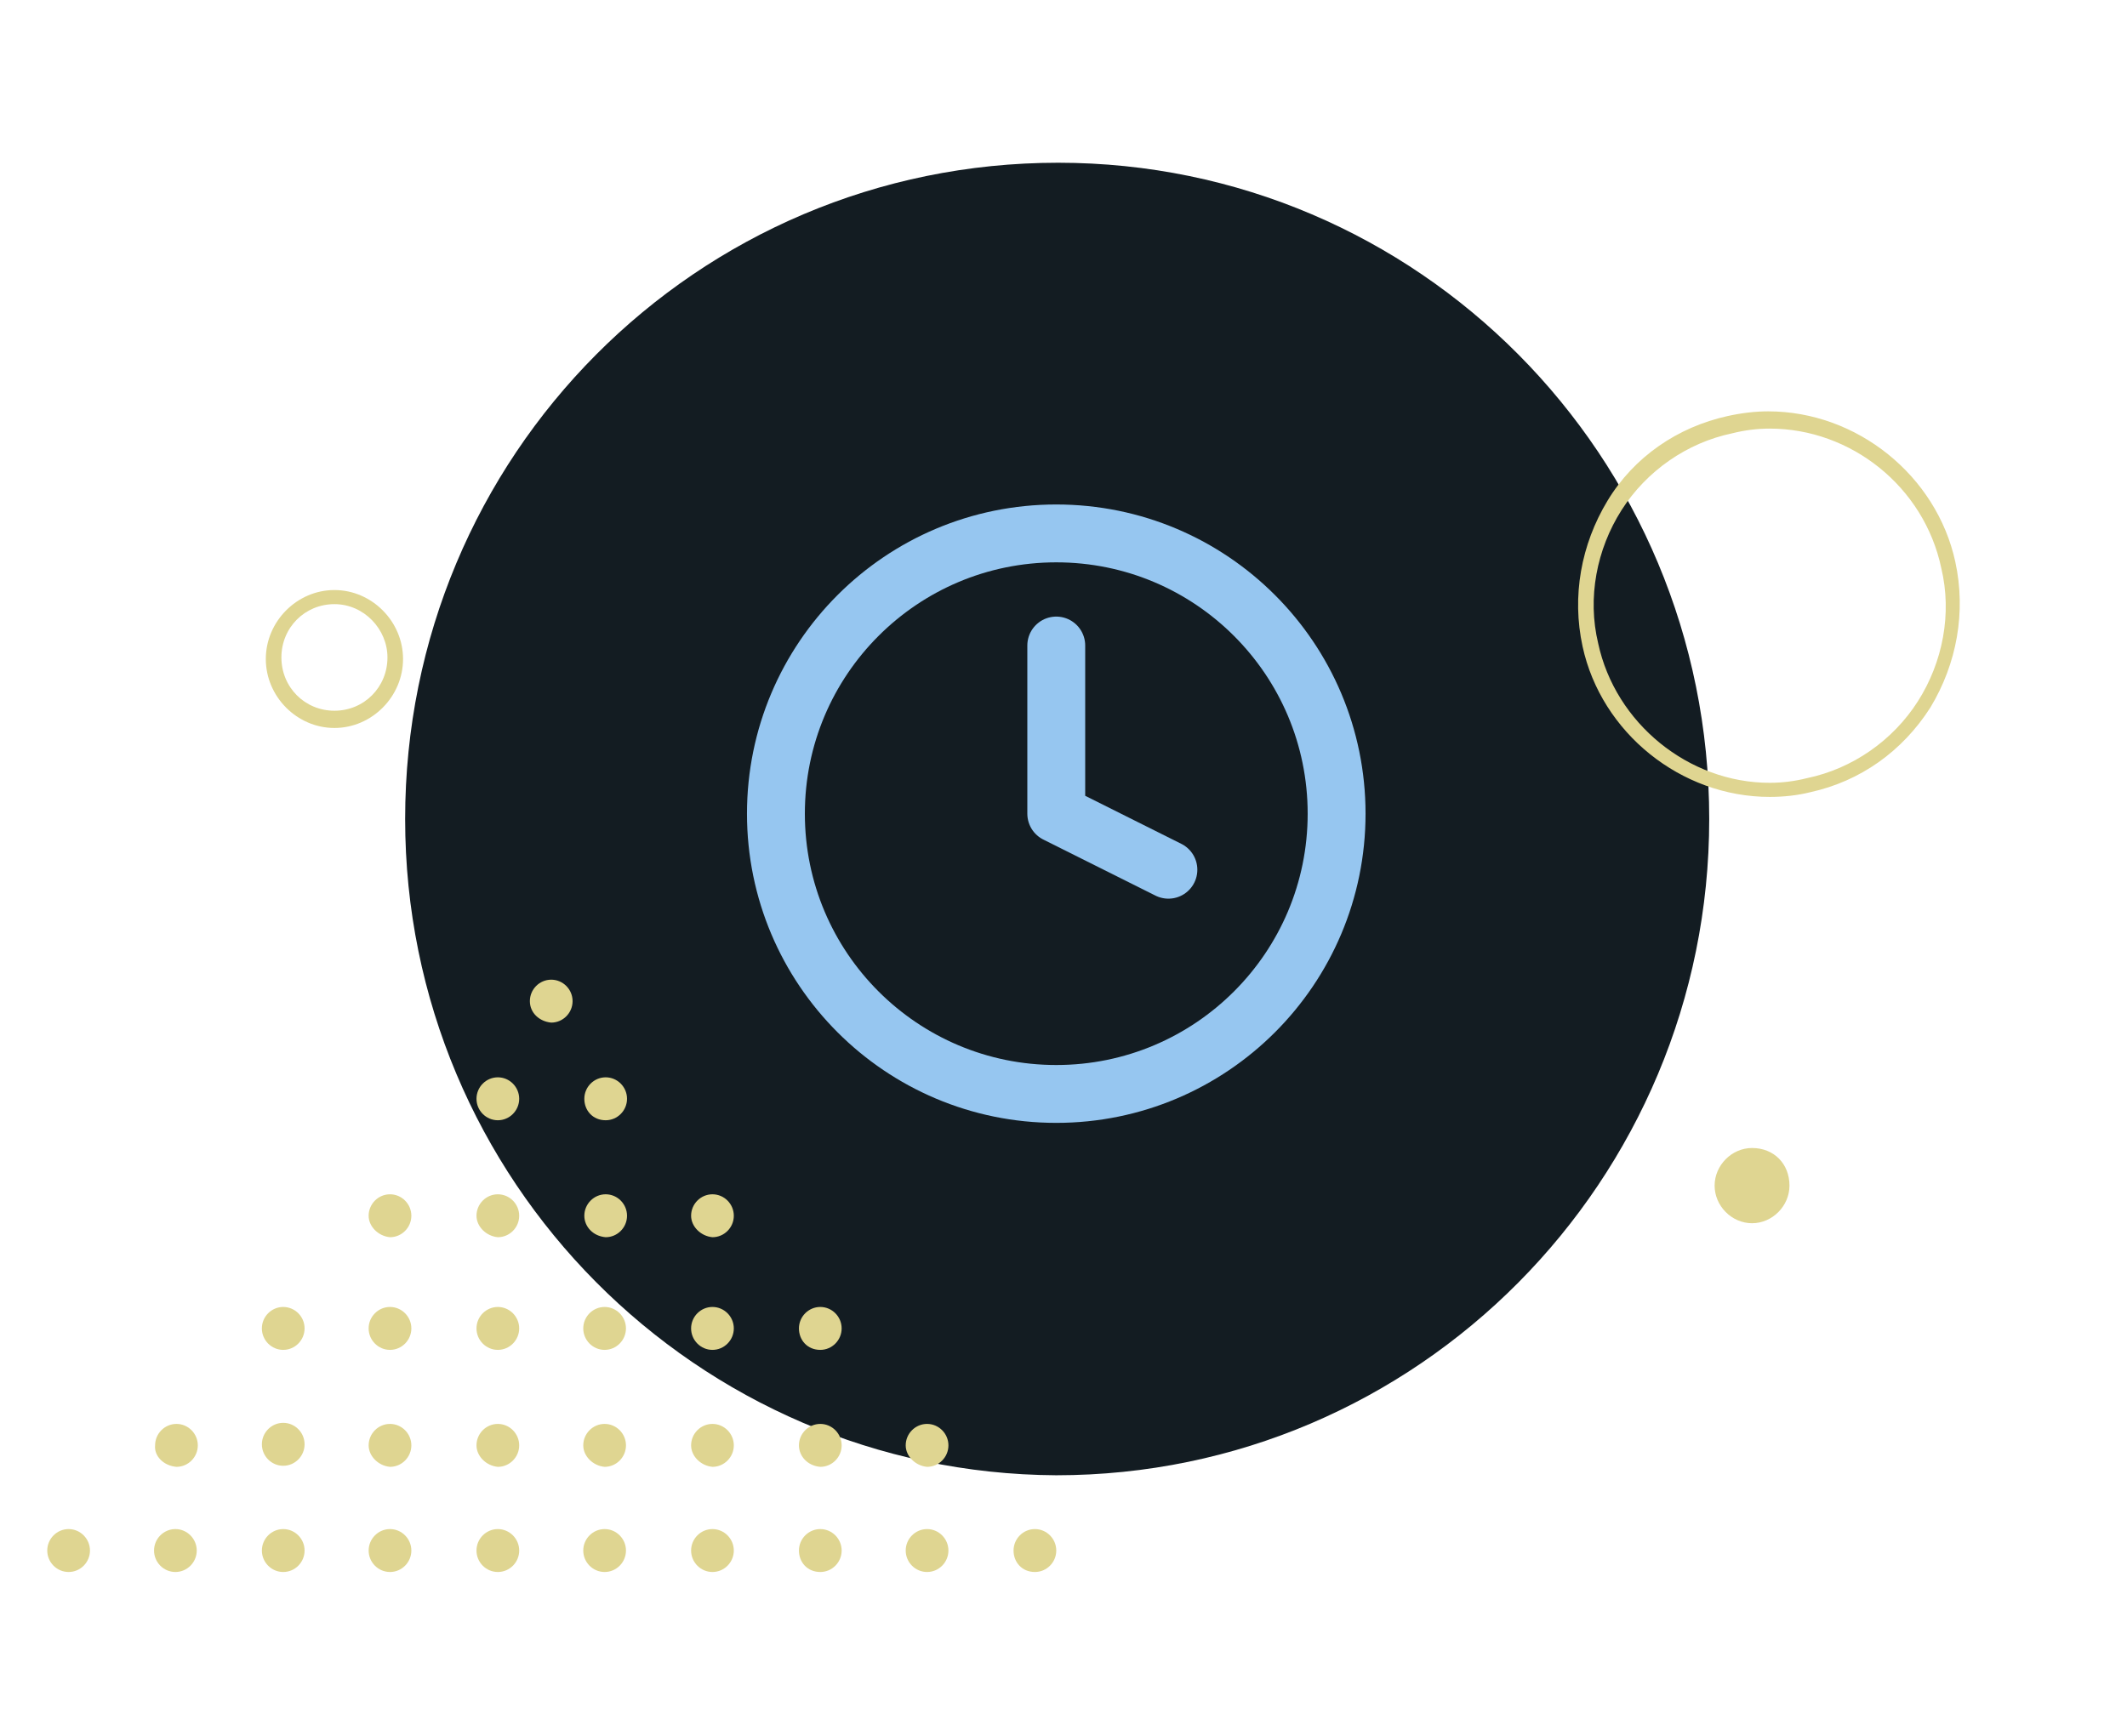 <?xml version="1.0" encoding="UTF-8"?> <svg xmlns="http://www.w3.org/2000/svg" width="147" height="120" viewBox="0 0 147 120" fill="none"> <path d="M118.127 56.618C118.127 81.597 97.979 101.986 72.996 101.986C48.148 101.851 28 81.597 28 56.618C28 31.503 48.148 11.25 73.13 11.25C97.979 11.25 118.127 31.503 118.127 56.618Z" fill="#131C22"></path> <path d="M73 75.625C83.701 75.625 92.375 66.951 92.375 56.25C92.375 45.55 83.701 36.875 73 36.875C62.3 36.875 53.625 45.55 53.625 56.25C53.625 66.951 62.3 75.625 73 75.625Z" stroke="#96C6F0" stroke-width="4" stroke-linecap="round" stroke-linejoin="round"></path> <path d="M73 44.625V56.25L80.75 60.125" stroke="#96C6F0" stroke-width="4" stroke-linecap="round" stroke-linejoin="round"></path> <path d="M40.384 75.96C40.384 75.144 41.048 74.476 41.859 74.476C42.671 74.476 43.335 75.144 43.335 75.96C43.335 76.776 42.671 77.444 41.859 77.444C40.974 77.444 40.384 76.776 40.384 75.96ZM32.931 75.96C32.931 75.144 33.595 74.476 34.407 74.476C35.218 74.476 35.882 75.144 35.882 75.96C35.882 76.776 35.218 77.444 34.407 77.444C33.595 77.444 32.931 76.776 32.931 75.96Z" fill="#DFD591"></path> <path d="M47.763 84.046C47.763 83.23 48.427 82.562 49.239 82.562C50.05 82.562 50.715 83.23 50.715 84.046C50.715 84.862 50.05 85.529 49.239 85.529C48.427 85.455 47.763 84.787 47.763 84.046ZM40.384 84.046C40.384 83.23 41.048 82.562 41.859 82.562C42.671 82.562 43.335 83.23 43.335 84.046C43.335 84.862 42.671 85.529 41.859 85.529C40.974 85.455 40.384 84.787 40.384 84.046ZM32.931 84.046C32.931 83.23 33.595 82.562 34.406 82.562C35.218 82.562 35.882 83.23 35.882 84.046C35.882 84.862 35.218 85.529 34.406 85.529C33.595 85.455 32.931 84.787 32.931 84.046ZM25.477 84.046C25.477 83.23 26.142 82.562 26.953 82.562C27.765 82.562 28.429 83.23 28.429 84.046C28.429 84.862 27.765 85.529 26.953 85.529C26.142 85.455 25.477 84.787 25.477 84.046Z" fill="#DFD591"></path> <path d="M55.216 91.834C55.216 91.018 55.88 90.351 56.692 90.351C57.503 90.351 58.167 91.018 58.167 91.834C58.167 92.65 57.503 93.318 56.692 93.318C55.806 93.318 55.216 92.65 55.216 91.834ZM47.763 91.834C47.763 91.018 48.427 90.351 49.239 90.351C50.05 90.351 50.715 91.018 50.715 91.834C50.715 92.65 50.05 93.318 49.239 93.318C48.427 93.318 47.763 92.65 47.763 91.834ZM40.31 91.834C40.31 91.018 40.974 90.351 41.786 90.351C42.597 90.351 43.261 91.018 43.261 91.834C43.261 92.65 42.597 93.318 41.786 93.318C40.974 93.318 40.31 92.65 40.31 91.834ZM32.931 91.834C32.931 91.018 33.595 90.351 34.406 90.351C35.218 90.351 35.882 91.018 35.882 91.834C35.882 92.65 35.218 93.318 34.406 93.318C33.595 93.318 32.931 92.65 32.931 91.834ZM25.477 91.834C25.477 91.018 26.142 90.351 26.953 90.351C27.765 90.351 28.429 91.018 28.429 91.834C28.429 92.65 27.765 93.318 26.953 93.318C26.142 93.318 25.477 92.65 25.477 91.834ZM18.098 91.834C18.098 91.018 18.762 90.351 19.574 90.351C20.386 90.351 21.05 91.018 21.05 91.834C21.05 92.65 20.386 93.318 19.574 93.318C18.762 93.318 18.098 92.65 18.098 91.834Z" fill="#DFD591"></path> <path d="M62.595 99.92C62.595 99.104 63.259 98.436 64.071 98.436C64.883 98.436 65.547 99.104 65.547 99.92C65.547 100.736 64.883 101.404 64.071 101.404C63.259 101.33 62.595 100.662 62.595 99.92ZM55.216 99.92C55.216 99.104 55.88 98.436 56.692 98.436C57.504 98.436 58.168 99.104 58.168 99.92C58.168 100.736 57.504 101.404 56.692 101.404C55.806 101.33 55.216 100.662 55.216 99.92ZM47.763 99.92C47.763 99.104 48.427 98.436 49.239 98.436C50.05 98.436 50.715 99.104 50.715 99.92C50.715 100.736 50.05 101.404 49.239 101.404C48.427 101.33 47.763 100.662 47.763 99.92ZM40.31 99.92C40.31 99.104 40.974 98.436 41.786 98.436C42.597 98.436 43.262 99.104 43.262 99.92C43.262 100.736 42.597 101.404 41.786 101.404C40.974 101.33 40.31 100.662 40.31 99.92ZM32.931 99.92C32.931 99.104 33.595 98.436 34.407 98.436C35.218 98.436 35.882 99.104 35.882 99.92C35.882 100.736 35.218 101.404 34.407 101.404C33.595 101.33 32.931 100.662 32.931 99.92ZM25.478 99.92C25.478 99.104 26.142 98.436 26.953 98.436C27.765 98.436 28.429 99.104 28.429 99.92C28.429 100.736 27.765 101.404 26.953 101.404C26.142 101.33 25.478 100.662 25.478 99.92ZM18.099 99.846C18.099 99.03 18.763 98.362 19.574 98.362C20.386 98.362 21.05 99.03 21.05 99.846C21.05 100.662 20.386 101.33 19.574 101.33C18.763 101.33 18.099 100.662 18.099 99.846ZM10.719 99.92C10.719 99.104 11.383 98.436 12.195 98.436C13.007 98.436 13.671 99.104 13.671 99.92C13.671 100.736 13.007 101.404 12.195 101.404C11.31 101.33 10.645 100.662 10.719 99.92Z" fill="#DFD591"></path> <path d="M70.048 107.19C70.048 106.374 70.712 105.706 71.524 105.706C72.336 105.706 73 106.374 73 107.19C73 108.006 72.336 108.673 71.524 108.673C70.639 108.673 70.048 108.006 70.048 107.19ZM62.595 107.19C62.595 106.374 63.259 105.706 64.071 105.706C64.883 105.706 65.547 106.374 65.547 107.19C65.547 108.006 64.883 108.673 64.071 108.673C63.259 108.673 62.595 108.006 62.595 107.19ZM55.216 107.19C55.216 106.374 55.88 105.706 56.692 105.706C57.504 105.706 58.168 106.374 58.168 107.19C58.168 108.006 57.504 108.673 56.692 108.673C55.806 108.673 55.216 108.006 55.216 107.19ZM47.763 107.19C47.763 106.374 48.427 105.706 49.239 105.706C50.051 105.706 50.715 106.374 50.715 107.19C50.715 108.006 50.051 108.673 49.239 108.673C48.427 108.673 47.763 108.006 47.763 107.19ZM40.31 107.19C40.31 106.374 40.974 105.706 41.786 105.706C42.598 105.706 43.262 106.374 43.262 107.19C43.262 108.006 42.598 108.673 41.786 108.673C40.974 108.673 40.31 108.006 40.31 107.19ZM32.931 107.19C32.931 106.374 33.595 105.706 34.407 105.706C35.218 105.706 35.883 106.374 35.883 107.19C35.883 108.006 35.218 108.673 34.407 108.673C33.595 108.673 32.931 108.006 32.931 107.19ZM25.478 107.19C25.478 106.374 26.142 105.706 26.954 105.706C27.765 105.706 28.429 106.374 28.429 107.19C28.429 108.006 27.765 108.673 26.954 108.673C26.142 108.673 25.478 108.006 25.478 107.19ZM18.099 107.19C18.099 106.374 18.763 105.706 19.574 105.706C20.386 105.706 21.05 106.374 21.05 107.19C21.05 108.006 20.386 108.673 19.574 108.673C18.763 108.673 18.099 108.006 18.099 107.19ZM10.646 107.19C10.646 106.374 11.31 105.706 12.121 105.706C12.933 105.706 13.597 106.374 13.597 107.19C13.597 108.006 12.933 108.673 12.121 108.673C11.31 108.673 10.646 108.006 10.646 107.19ZM3.266 107.19C3.266 106.374 3.93 105.706 4.742 105.706C5.554 105.706 6.218 106.374 6.218 107.19C6.218 108.006 5.554 108.673 4.742 108.673C3.93 108.673 3.266 108.006 3.266 107.19Z" fill="#DFD591"></path> <path d="M36.62 69.209C36.62 68.393 37.284 67.726 38.096 67.726C38.908 67.726 39.572 68.393 39.572 69.209C39.572 70.025 38.908 70.693 38.096 70.693C37.284 70.619 36.62 70.025 36.62 69.209Z" fill="#DFD591"></path> <path d="M122.308 55.091C116.164 55.091 110.667 50.649 109.374 44.69C108.62 41.222 109.266 37.647 111.099 34.613C112.931 31.579 115.949 29.521 119.398 28.762C120.368 28.546 121.338 28.437 122.2 28.437C128.344 28.437 133.841 32.88 135.134 38.839C135.888 42.306 135.242 45.881 133.409 48.915C131.469 51.949 128.559 54.008 125.11 54.766C124.248 54.983 123.278 55.091 122.308 55.091ZM122.308 29.629C121.446 29.629 120.583 29.737 119.721 29.954C116.595 30.604 113.793 32.554 112.069 35.263C110.344 37.972 109.697 41.331 110.452 44.473C111.638 49.999 116.703 54.116 122.308 54.116C123.17 54.116 124.032 54.008 124.895 53.791C128.02 53.141 130.823 51.191 132.547 48.482C134.272 45.773 134.918 42.414 134.164 39.272C132.978 33.638 127.913 29.629 122.308 29.629Z" fill="#DFD591"></path> <path d="M23.113 50.325C20.526 50.325 18.371 48.158 18.371 45.558C18.371 42.957 20.526 40.79 23.113 40.79C25.7 40.79 27.855 42.957 27.855 45.558C27.855 48.158 25.7 50.325 23.113 50.325ZM23.113 41.765C21.065 41.765 19.448 43.391 19.448 45.449C19.448 47.508 21.065 49.133 23.113 49.133C25.161 49.133 26.778 47.508 26.778 45.449C26.778 43.499 25.161 41.765 23.113 41.765Z" fill="#DFD591"></path> <path d="M123.673 81.963C123.673 83.371 122.488 84.563 121.087 84.563C119.685 84.563 118.5 83.371 118.5 81.963C118.5 80.554 119.685 79.362 121.087 79.362C122.595 79.362 123.673 80.446 123.673 81.963Z" fill="#DFD591"></path> </svg> 